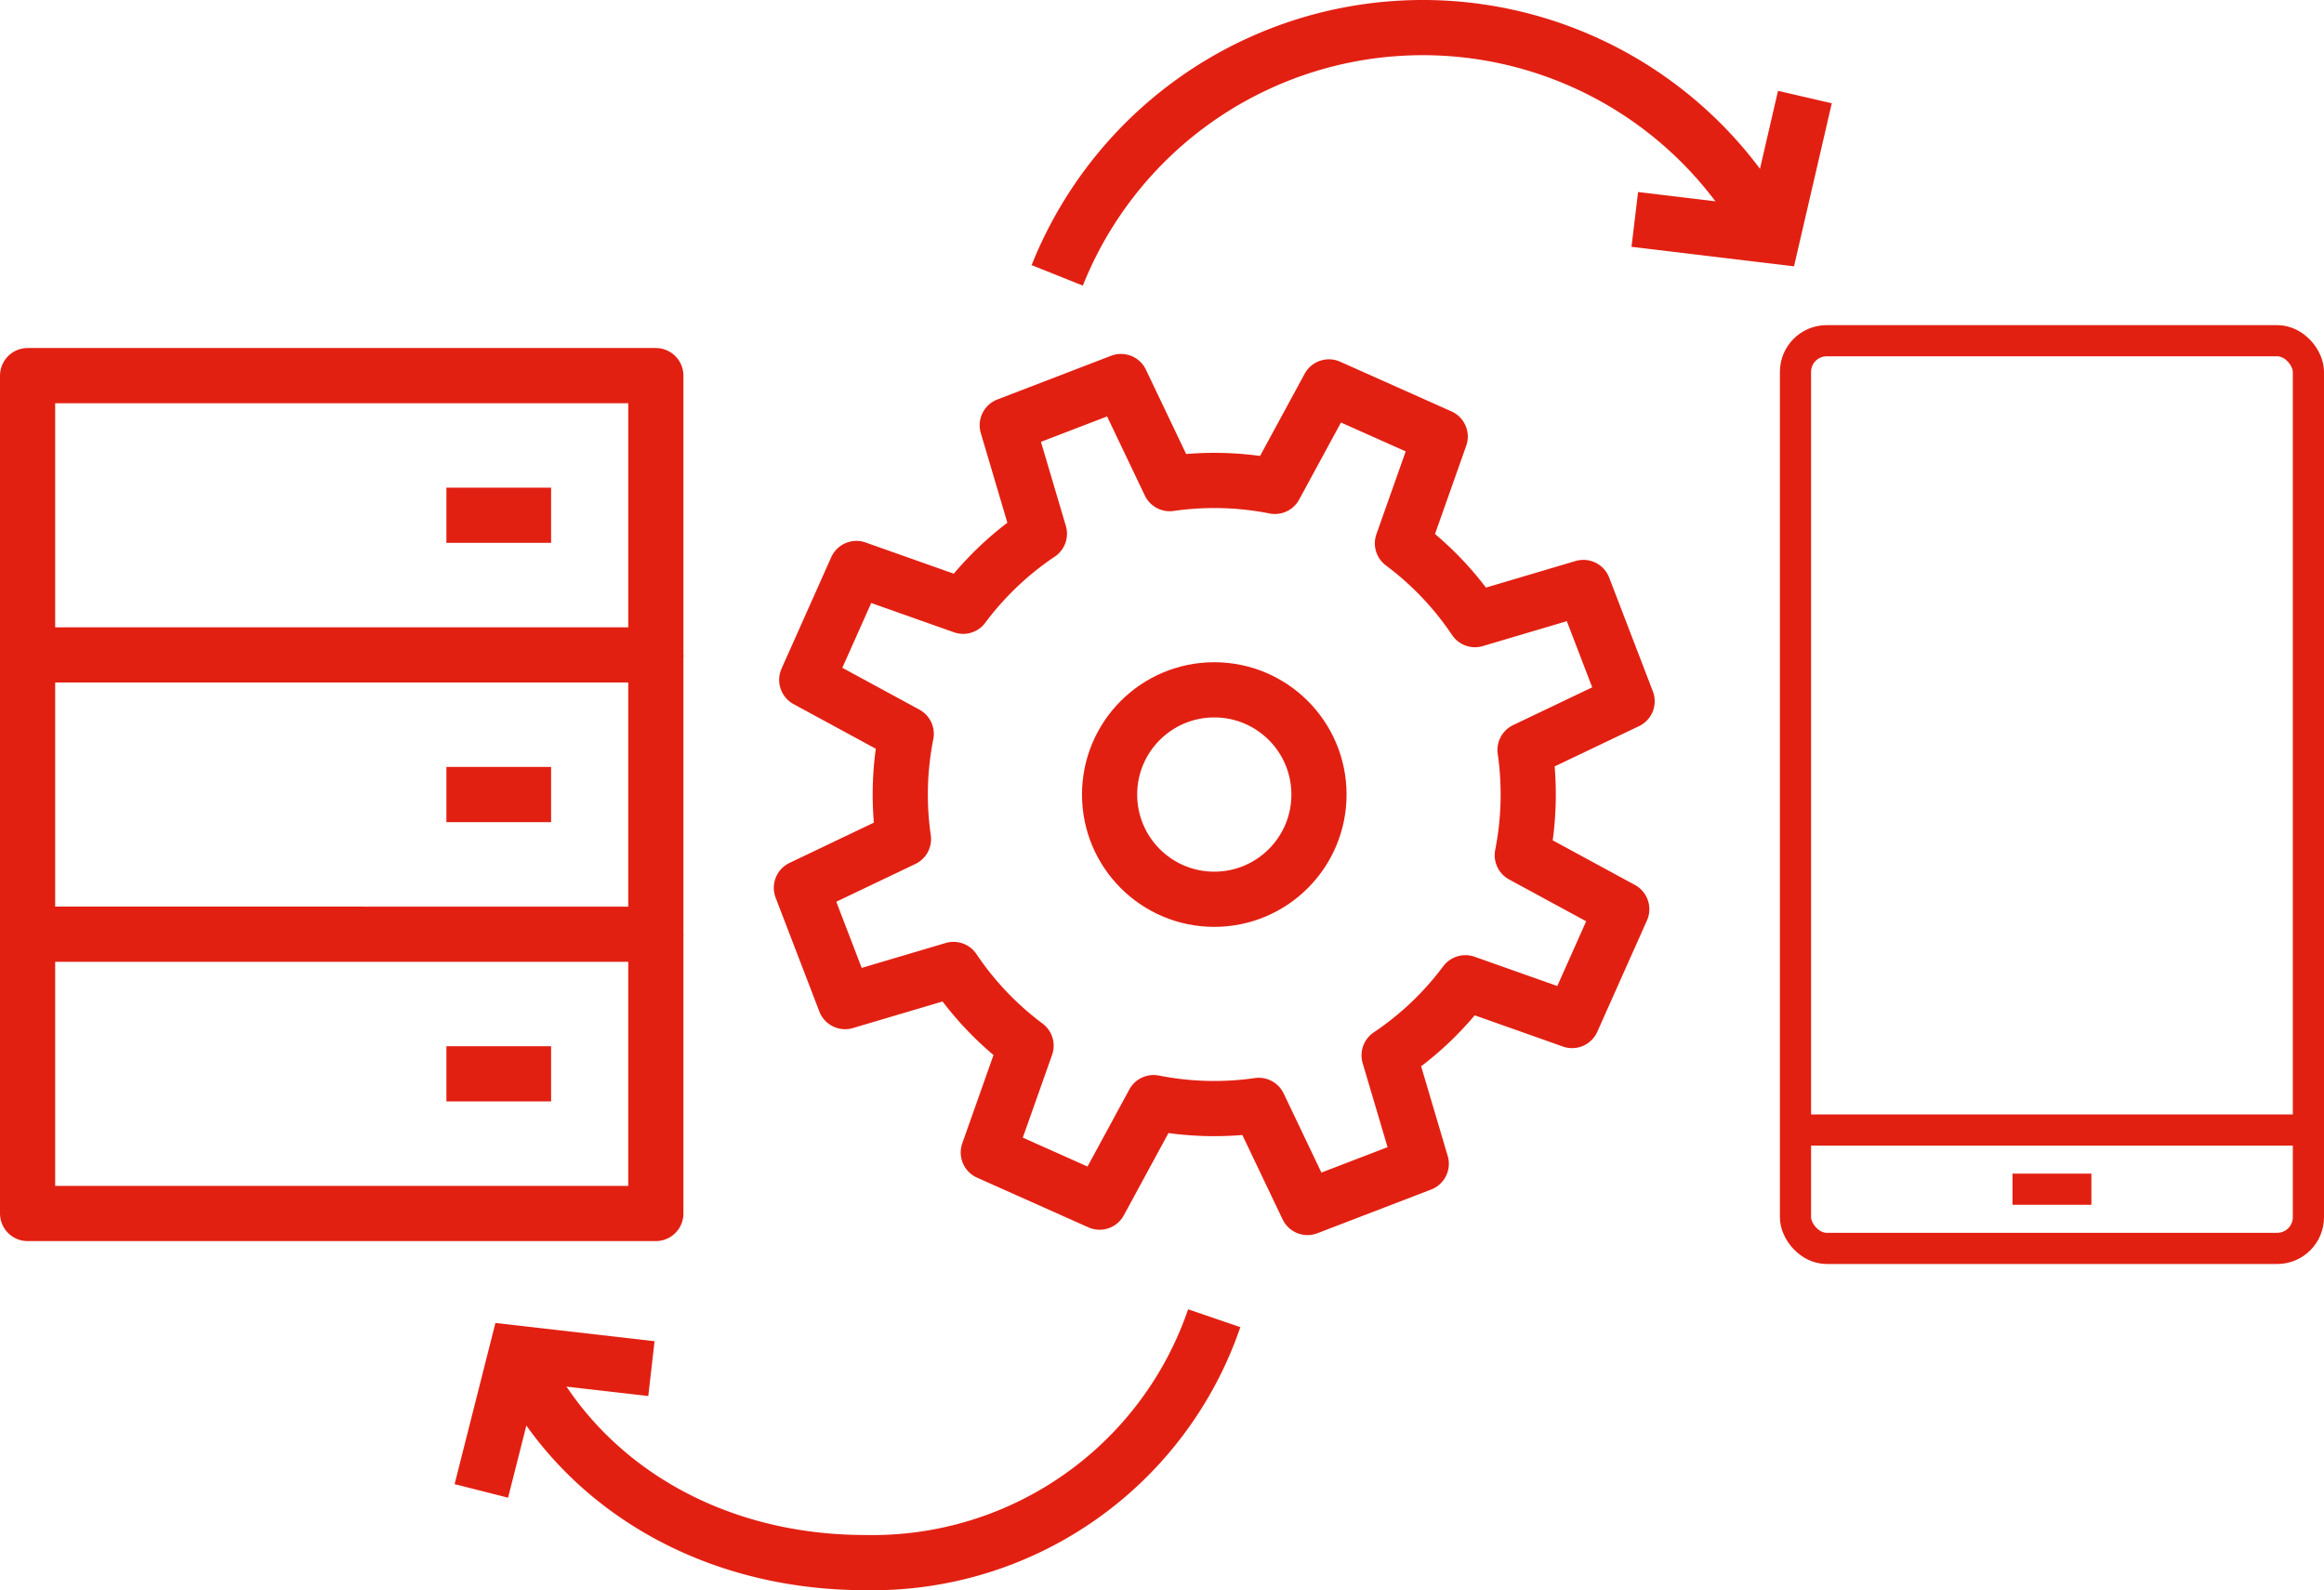 <svg xmlns="http://www.w3.org/2000/svg" width="84.238" height="57.625" viewBox="0 0 84.238 57.625"><defs><style>.a,.b,.c{fill:none;stroke:#e22012;}.a,.b{stroke-linejoin:round;}.a{stroke-width:1.13px;}.b,.c{stroke-width:2px;}.c{stroke-miterlimit:10;}</style></defs><g transform="translate(-1362 -720.031)"><g transform="translate(1427.081 732.378)"><rect class="a" width="18.592" height="32.893" rx="1.13"/><line class="a" x2="18.592" transform="translate(0 28.603)"/><line class="a" x2="2.86" transform="translate(7.866 30.748)"/></g><g transform="translate(1363 721.031)"><rect class="b" width="22.772" height="10.121" transform="translate(0 12.612)"/><path class="b" d="M1385.772,739v10.121H1363V739" transform="translate(-1363 -716.267)"/><path class="b" d="M1385.772,747v10.121H1363V747" transform="translate(-1363 -714.146)"/><circle class="c" cx="3.795" cy="3.795" r="3.795" transform="translate(39.219 23.998)"/><path class="b" d="M1415.1,742.754l-1.584-4.123-3.931,1.165a11.278,11.278,0,0,0-2.629-2.764l1.369-3.869-4.034-1.8-1.957,3.605a11.329,11.329,0,0,0-3.813-.1l-1.766-3.7-4.123,1.584,1.165,3.931a11.286,11.286,0,0,0-2.764,2.629l-3.869-1.369-1.8,4.036,3.606,1.957a11.324,11.324,0,0,0-.1,3.813l-3.7,1.766,1.584,4.123,3.931-1.165a11.3,11.3,0,0,0,2.629,2.763l-1.369,3.869,4.034,1.8,1.957-3.606a11.329,11.329,0,0,0,3.813.1l1.766,3.7,4.123-1.584-1.165-3.931a11.261,11.261,0,0,0,2.764-2.629l3.869,1.369,1.8-4.034-3.606-1.957a11.325,11.325,0,0,0,.1-3.813Z" transform="translate(-1357.122 -718.342)"/><line class="b" x1="3.795" transform="translate(15.181 17.672)"/><line class="b" x1="3.795" transform="translate(15.181 27.793)"/><line class="b" x1="3.795" transform="translate(15.181 37.914)"/><g transform="translate(37.321)"><path class="b" d="M1392.5,730.01a14.268,14.268,0,0,1,25.935-1.246" transform="translate(-1392.5 -721.031)"/><path class="c" d="M1415.215,723.021l-1.166,5.034-5-.6" transform="translate(-1388.114 -720.503)"/></g><path class="b" d="M1402.3,758a13.094,13.094,0,0,1-12.651,8.856c-5.708,0-10.5-2.907-12.651-7.591" transform="translate(-1359.288 -711.23)"/><path class="c" d="M1376,763.994l1.265-4.994,4.9.562" transform="translate(-1359.553 -710.965)"/></g></g></svg>